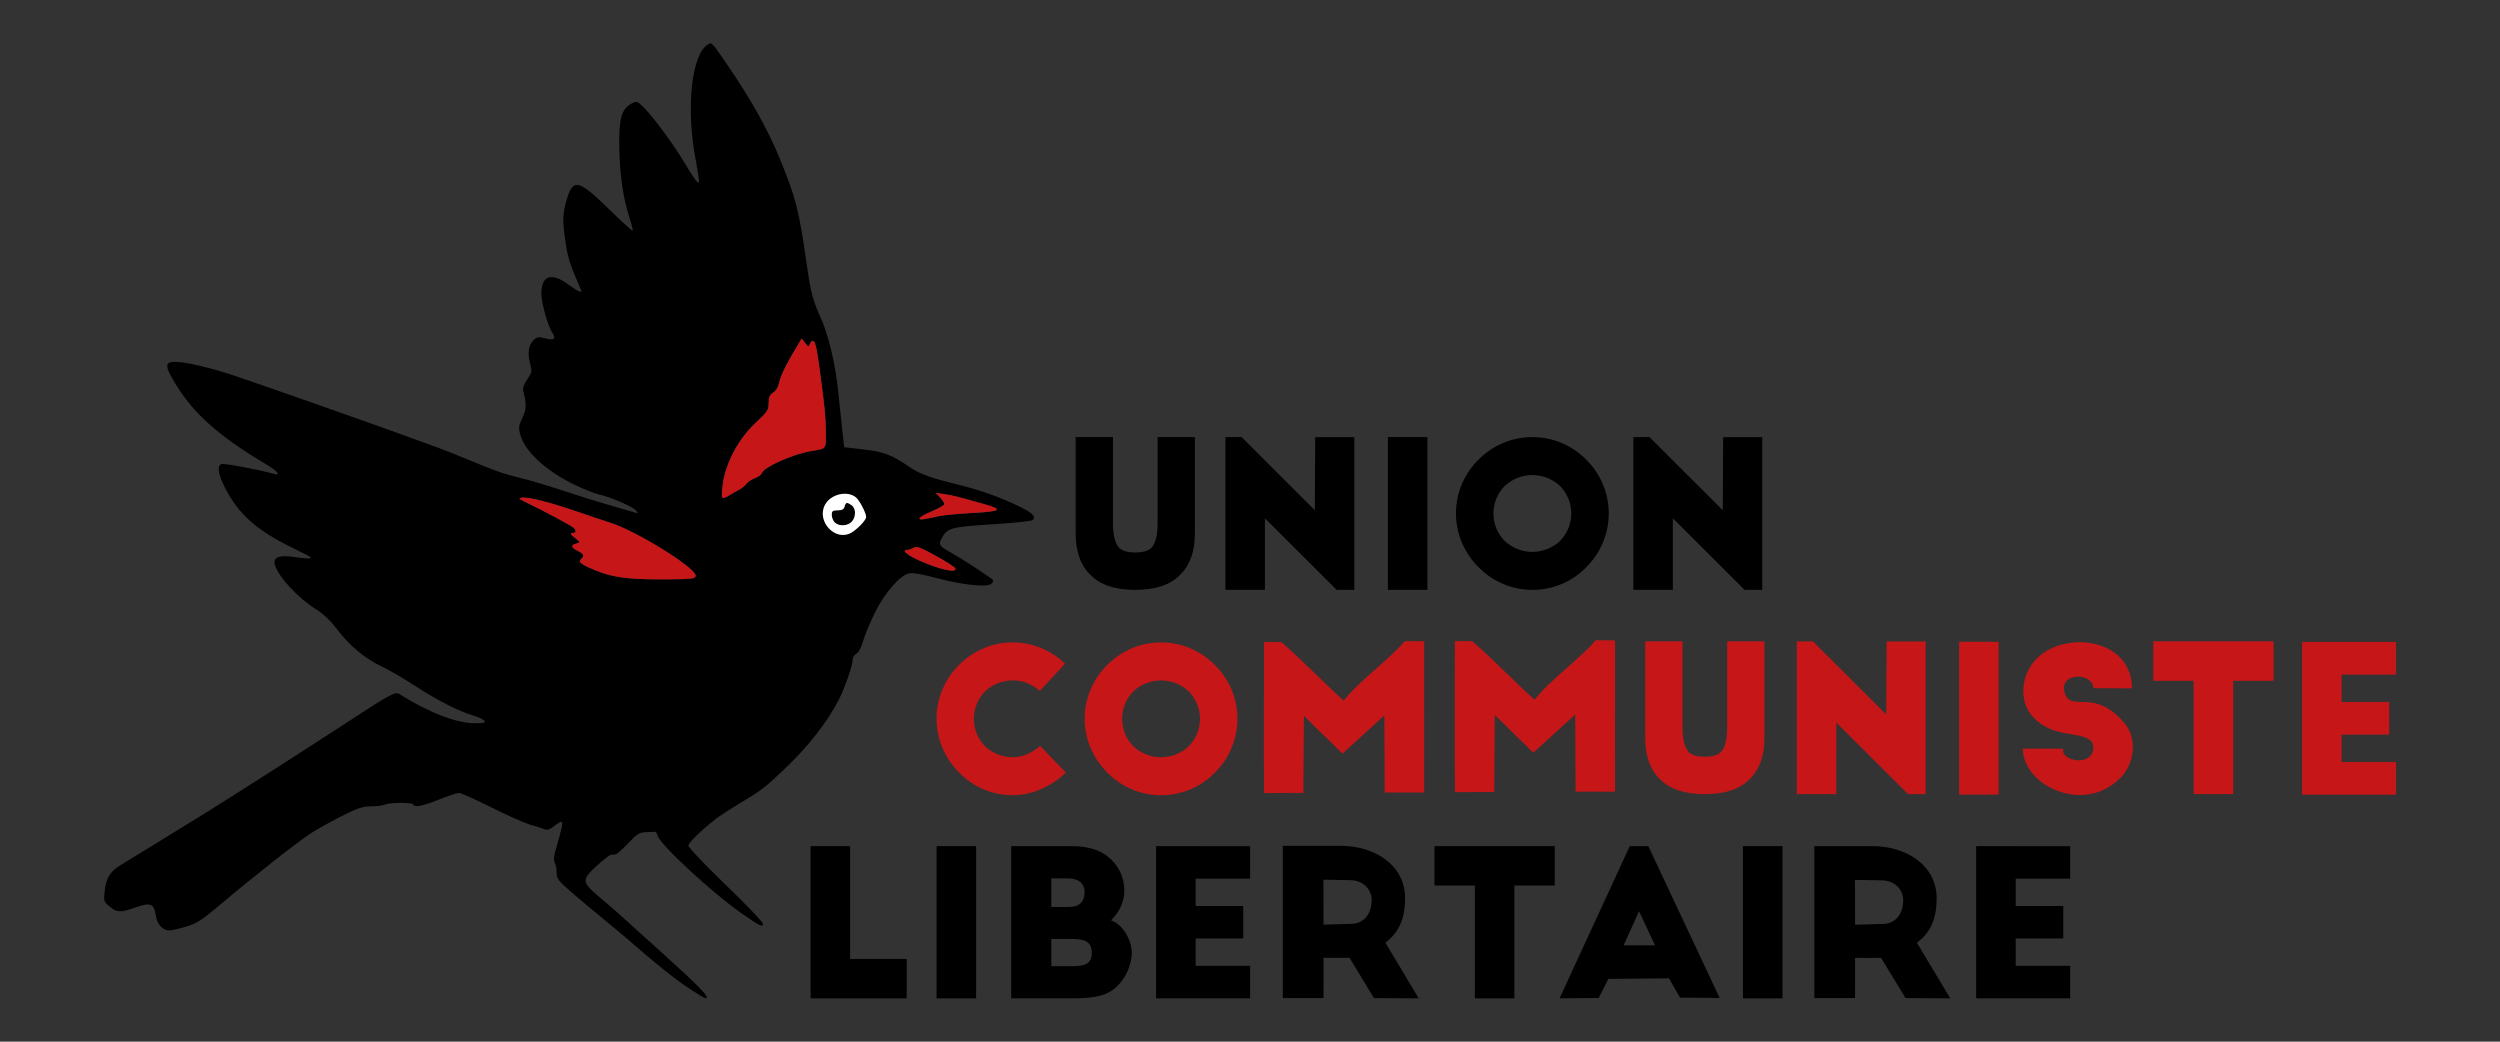 <?xml version="1.0" encoding="UTF-8"?> <svg xmlns="http://www.w3.org/2000/svg" width="1200" height="500" version="1.1" viewBox="0 0 1200 500"><rect x="0" y="0" width="1200" height="500" fill="#333333" stroke="none"/><g transform="translate(-4.611 -9.104)"><g transform="matrix(.965 0 0 .965 50.162 21.153)"><g transform="matrix(.95 0 0 .937 -11.034 -499.45)"><path d="m322.55 1044.3c-7.188-4.811-18.552-14.032-31.1-25.233-2.506-2.237-8.607-7.409-13.557-11.493s-12.488-10.49-16.75-14.237c-6.901-6.066-7.75-7.197-7.75-10.323 0-1.931-0.438-4.329-0.973-5.33-0.67-1.253-0.497-3.489 0.558-7.184 3.057-10.711 3.74-13.874 3.126-14.488-0.344-0.344-2.058 0.579-3.808 2.052-2.032 1.71-3.764 2.428-4.792 1.988-0.885-0.379-4.31-1.486-7.61-2.458s-12.69-5.187-20.867-9.364c-8.177-4.177-15.74-7.595-16.807-7.595s-5.744 1.575-10.394 3.5c-8.054 3.334-13.432 4.42-13.432 2.714 0-1.205-11.759-1.26-14.806-0.068-1.482 0.58-4.872 1.016-7.534 0.97-3.945-0.068-6.719 0.871-15 5.077-5.588 2.839-13.085 7.075-16.66 9.415-6.793 4.446-30.04 23.039-48 38.391-8.847 7.562-11.54 9.292-17.108 10.988-3.634 1.107-7.522 2.013-8.639 2.013-3.535 0-6.529-3.337-7.165-7.984-0.856-6.262-2.681-7.001-10.528-4.262-8.234 2.874-9.719 2.825-13.604-0.444-3.018-2.539-3.167-2.981-2.661-7.888 0.74-7.175 2.812-10.657 8.412-14.141 2.636-1.64 10.525-6.537 17.531-10.881 12.81-7.944 15.456-9.595 26.986-16.845 5.769-3.627 24.433-15.613 32.775-21.047 1.925-1.254 10.25-6.676 18.5-12.048s17.43-11.386 20.399-13.364c24.152-16.082 27.553-17.999 29.601-16.684 15.15 9.736 29.996 15.588 39.54 15.588 5.068 0 6.001-0.245 5.094-1.338-0.611-0.736-3.028-1.902-5.372-2.591-7.71-2.266-19.086-8.101-30.355-15.572-6.101-4.045-14.125-8.787-17.831-10.537-8.771-4.144-17.095-11.154-23.544-19.826-3.473-4.671-7.115-8.181-11.045-10.644-9.385-5.884-20.07-17.653-21.533-23.717-0.99-4.101 2.346-5.274 11.114-3.909 6.094 0.949 8.592 0.868 7.35-0.236-0.229-0.204-4.692-2.498-9.917-5.098-18.052-8.984-27.433-17.446-34.4-31.031-3.794-7.397-4.57-12.191-2.126-13.128 1.258-0.483 20.383 3.161 27.276 5.197 4.098 1.21 2.348-1.254-3.33-4.691-27.004-16.345-39.84-28.273-49.966-46.431-3.909-7.009-3.089-8.772 3.8-8.179 6.059 0.521 18.011 3.483 28.767 7.128 16.275 5.515 77.631 27.446 95.979 34.306 3.575 1.337 8.75 3.249 11.5 4.25s9.725 3.821 15.5 6.266c13.236 5.605 17.879 7.268 26 9.309 7.457 1.874 15.29 4.267 29.5 9.01 5.5 1.836 13.15 4.23 17 5.32s9.179 2.662 11.841 3.493c4.724 1.474 4.8 1.464 3.137-0.373-1.893-2.091-14.035-7.371-19.478-8.469-1.925-0.388-7.559-2.676-12.52-5.083-15.001-7.278-26.12-17.659-28.539-26.645-0.973-3.615-0.833-4.738 1.112-8.889 2.173-4.639 2.255-7.654 0.391-14.414-0.35-1.269 0.445-3.504 2.128-5.984 2.544-3.748 2.622-4.212 1.472-8.698-1.427-5.567-0.711-9.879 2.057-12.384 1.692-1.531 2.58-1.64 5.966-0.736 4.615 1.232 5.774 0.26 3.616-3.033-2.307-3.521-5.683-15.862-5.683-20.774 0-9.542 5.275-11.375 14-4.865 5.477 4.086 7.634 4.975 6.675 2.75-6.006-13.939-6.85-16.647-8.211-26.344-1.545-11.005-1.362-14.527 1.174-22.579 3.16-10.034 6.155-9.176 21.687 6.211 6.623 6.561 12.232 11.738 12.464 11.506 0.233-0.233-0.513-3.32-1.657-6.86-3.321-10.279-5.123-22.952-5.346-37.582-0.231-15.205 1.147-20.156 6.418-23.068 2.57-1.419 2.862-1.345 5.845 1.486 4.513 4.282 15.809 19.647 21.307 28.98 5.483 9.308 7.434 12.042 8.108 11.367 0.268-0.268-0.484-5.635-1.671-11.927-5.197-27.557-2.222-55.944 6.428-61.324 1.991-1.238 2.026-1.2 10.159 10.884 12.574 18.684 20.972 33.885 27.262 49.35 8.644 21.252 10.216 27.495 14.385 57.15 2.029 14.428 3.229 18.967 7.538 28.5 3.494 7.731 7.316 23.771 8.566 35.956 0.623 6.074 1.646 15.76 2.272 21.524l1.138 10.479 10.103 1.187c10.788 1.267 14.792 2.823 24.354 9.467 5.281 3.669 11.076 5.739 27.5 9.823 9.359 2.327 20.396 6.384 29.345 10.785 7.37 3.625 9.289 5.546 7.412 7.424-0.555 0.555-10.015 1.565-21.023 2.246-21.64 1.337-23.801 1.94-26.64 7.429-1.776 3.435-1.382 4.047 4.906 7.614 6.219 3.528 21.394 13.587 22.017 14.595 0.254 0.411-0.221 1.313-1.054 2.004-2.314 1.92-15.047 0.522-28.624-3.144-7.574-2.045-12.608-2.911-14.362-2.47-4.839 1.214-12.664 10.308-17.712 20.583-2.567 5.225-5.396 12.089-6.288 15.253-0.976 3.464-2.388 6.164-3.549 6.785-1.06 0.568-1.928 1.934-1.928 3.038 0 3.081-3.95 14.759-7.178 21.217-6.028 12.064-16.382 25.406-29.322 37.786-9.591 9.176-11.609 10.733-22.439 17.316-5.191 3.155-10.953 6.945-12.805 8.421-8.034 6.405-14.257 12.601-14.257 14.196 0 0.947 8.775 10.289 19.5 20.76s19.5 19.771 19.5 20.668c0 2.055-1.617 1.246-11.433-5.723-15.656-11.116-42.986-36.865-43.745-41.216-0.192-1.1-0.906-1.955-1.585-1.9-0.68 0.055-2.878 0.168-4.885 0.25-3.073 0.126-4.486 1.056-8.961 5.9-2.922 3.163-5.893 5.811-6.602 5.885-0.709 0.074-1.825 0.186-2.482 0.25-0.656 0.063-3.919 2.639-7.25 5.723-8.073 7.474-7.989 8.637 1.193 16.532 3.987 3.428 7.772 6.712 8.409 7.297 0.638 0.585 11.495 10.514 24.128 22.064 20.473 18.718 25.944 24.5 23.183 24.5-0.463 0-4.429-2.401-8.813-5.335zm3.632-218.8c0.748-3.9-30.83-23.861-44.789-28.313-3.025-0.965-10.45-3.492-16.5-5.616-14.331-5.032-26.189-8.124-29.419-7.672-2.288 0.32-1.956 0.664 2.919 3.025 8.059 3.903 21.974 11.447 23.596 12.793 1.919 1.592 1.764 2.913-0.346 2.957-1.345 0.028-1.056 0.609 1.25 2.512 2.963 2.445 2.972 2.483 0.75 3.081-3.059 0.822-2.826 2.022 0.75 3.872 3.245 1.678 3.609 2.491 1.887 4.213-1.77 1.77-0.386 2.893 7.725 6.269 9.023 3.756 17.752 4.827 37.875 4.644 12.097-0.11 14.03-0.348 14.302-1.764zm135.98-4.043c-0.216-0.649-4.811-3.647-10.21-6.662-8.242-4.603-10.115-5.296-11.677-4.32-1.023 0.639-2.527 1.162-3.342 1.162-3.383 0 0.025 2.889 7.047 5.975 10.552 4.637 19.044 6.433 18.181 3.845zm-54.867-18.77c3.237-1.732 8.094-6.827 8.094-8.491 0-2.135-3.437-8.846-5.338-10.424-4.611-3.827-13.292-1.686-16.234 4.004-4.457 8.618 5.224 19.329 13.478 14.912zm-8.335-5.622c-0.864-0.864-1.571-2.664-1.571-4 0-2.048 0.485-2.429 3.094-2.429 2.253 0 3.236-0.544 3.617-2 0.614-2.35 1.268-2.468 3.724-0.672 2.318 1.695 2.336 6.163 0.036 8.705-2.139 2.363-6.727 2.567-8.899 0.395zm54.429-3.317c2.475-0.556 10.477-1.328 17.782-1.715 14.942-0.792 16.301-1.831 6.136-4.693-3.53-0.994-8.668-2.45-11.418-3.235-2.75-0.785-7.025-1.725-9.5-2.087l-4.5-0.659 2.25 2.454c1.238 1.35 2.25 2.92 2.25 3.489s-2.925 2.279-6.5 3.798-6.5 3.213-6.5 3.764c0 0.994 1.23 0.857 10-1.114zm-104.76-13.875c1.508-0.756 3.349-2.242 4.092-3.302 0.743-1.06 2.753-2.417 4.467-3.014 1.714-0.598 3.36-1.837 3.657-2.753 1.03-3.179 16.497-10.119 26.042-11.685 7.891-1.295 7.505-0.787 7.446-9.799-0.054-8.232-0.609-13.931-3.325-34.183-1.536-11.453-2.297-14.5-3.621-14.5-0.432 0-1.087 0.785-1.455 1.744-0.599 1.562-0.855 1.496-2.46-0.631l-1.791-2.374-2.591 4.381c-5.543 9.373-8.57 15.653-9.225 19.145-0.417 2.225-1.615 4.251-3.081 5.211-1.869 1.225-2.398 2.453-2.398 5.575 0 3.657-0.607 4.581-7 10.659-8.658 8.23-15.38 20.856-16.93 31.798-0.533 3.766-0.726 7.242-0.427 7.724 0.298 0.483 1.738 0.09 3.2-0.872 1.462-0.962 3.891-2.368 5.399-3.123z"></path><path d="m326.18 825.48c0.748-3.9-30.83-23.861-44.789-28.313-3.025-0.965-10.45-3.492-16.5-5.616-14.331-5.032-26.189-8.124-29.419-7.672-2.288 0.32-1.956 0.664 2.919 3.025 8.059 3.903 21.974 11.447 23.596 12.793 1.919 1.592 1.764 2.913-0.346 2.957-1.345 0.028-1.056 0.609 1.25 2.512 2.963 2.445 2.972 2.483 0.75 3.081-3.059 0.822-2.826 2.022 0.75 3.872 3.245 1.678 3.609 2.491 1.887 4.213-1.77 1.77-0.386 2.893 7.725 6.269 9.023 3.756 17.752 4.827 37.875 4.644 12.097-0.11 14.03-0.348 14.302-1.764zm135.98-4.043c-0.216-0.649-4.811-3.647-10.21-6.662-8.242-4.603-10.115-5.296-11.677-4.32-1.023 0.639-2.527 1.162-3.342 1.162-3.383 0 0.025 2.889 7.047 5.975 10.552 4.637 19.044 6.433 18.181 3.845zm-8.773-27.709c2.475-0.556 10.477-1.328 17.782-1.715 14.942-0.792 16.301-1.831 6.136-4.693-3.53-0.994-8.668-2.45-11.418-3.235-2.75-0.785-7.025-1.725-9.5-2.087l-4.5-0.659 2.25 2.454c1.238 1.35 2.25 2.92 2.25 3.489s-2.925 2.279-6.5 3.798-6.5 3.213-6.5 3.764c0 0.994 1.23 0.857 10-1.114zm-104.76-13.875c1.508-0.756 3.349-2.242 4.092-3.302 0.743-1.06 2.753-2.417 4.467-3.014 1.714-0.598 3.36-1.837 3.657-2.753 1.03-3.179 16.497-10.119 26.042-11.685 7.891-1.295 7.505-0.787 7.446-9.799-0.054-8.232-0.609-13.931-3.325-34.183-1.536-11.453-2.297-14.5-3.621-14.5-0.432 0-1.087 0.785-1.455 1.744-0.599 1.562-0.855 1.496-2.46-0.631l-1.791-2.374-2.591 4.381c-5.543 9.373-8.57 15.653-9.225 19.145-0.417 2.225-1.615 4.251-3.081 5.211-1.869 1.225-2.398 2.453-2.398 5.575 0 3.657-0.607 4.581-7 10.659-8.658 8.23-15.38 20.856-16.93 31.798-0.533 3.766-0.726 7.242-0.427 7.724 0.298 0.483 1.738 0.09 3.2-0.872 1.462-0.962 3.891-2.368 5.399-3.123z" fill="#c61618"></path></g><g transform="matrix(.95 0 0 .937 -810.81 -527.43)"><path d="m1249.2 832.53c3.237-1.732 8.094-6.827 8.094-8.491 0-2.135-3.437-8.846-5.338-10.424-4.611-3.827-13.292-1.686-16.234 4.004-4.457 8.618 5.224 19.329 13.478 14.912zm-8.335-5.622c-0.864-0.864-1.571-2.664-1.571-4 0-2.048 0.485-2.429 3.094-2.429 2.253 0 3.236-0.544 3.617-2 0.614-2.35 1.268-2.468 3.724-0.672 2.318 1.695 2.336 6.163 0.036 8.705-2.139 2.363-6.727 2.567-8.899 0.395z" fill="#fff"></path></g><g transform="matrix(.95 0 0 .95 4.611 1.504)" fill="#c61618"><path d="m553.42 341.53c5.549 0 10.451 2.117 14.243 5.524 3.699 3.682 6.104 8.93 6.104 14.545 0 5.616-2.312 10.863-6.104 14.638-3.699 3.314-8.694 5.524-14.243 5.524s-10.543-2.117-14.335-5.524c-3.792-3.682-6.104-9.022-6.104-14.638 0-5.616 2.312-10.771 6.104-14.545 3.699-3.314 8.694-5.524 14.335-5.524zm-28.116 48.331 0.647 0.644c7.121 6.904 16.74 11.139 27.468 11.139 10.728 0 20.347-4.235 27.376-11.047l0.647-0.644c7.399-7.273 11.931-17.399 11.931-28.354s-4.532-20.99-11.838-28.17l-0.647-0.644c-7.029-6.812-16.74-11.139-27.468-11.139-10.728 0-20.347 4.235-27.468 11.047l-0.74 0.736c-7.306 7.181-11.838 17.215-11.838 28.17s4.624 21.082 11.931 28.262z" stroke-width="1.845px"></path><path d="m490.05 375.79c-3.685 3.314-8.807 5.962-14.335 5.962-5.528 0-10.504-2.117-14.281-5.524-3.778-3.682-6.081-9.022-6.081-14.638 0-5.616 2.303-10.771 6.081-14.545 3.685-3.314 8.661-5.524 14.281-5.524 5.528 0 10.411 2.117 14.189 5.524l13.175-14.269c-7.002-6.812-16.677-11.139-27.364-11.139s-20.27 4.235-27.364 11.047l-0.737 0.736c-7.279 7.181-11.793 17.215-11.793 28.17s4.607 21.082 11.886 28.262l0.645 0.644c7.095 6.904 16.677 11.139 27.364 11.139s20.807-5.015 27.809-11.827z" stroke-width="1.842px"></path><path d="m670.29 359.88 0.193 40.363c6.792 0.018 13.859 7e-3 20.651 7e-3 0.019-26.412 9e-3 -52.824 9e-3 -79.236l-10.12-0.043c-7.844 9.27-24.644 21.422-31.974 31.153-10.578-9.399-21.962-21.453-32.704-30.666l-9.075-0.035c0.065 27.393-0.182 55.188 0.04 79.082l20.571-0.073 0.29-40.345 20.189 19.778zm99.936-0.465 0.193 40.363c6.792 0.018 13.859 7e-3 20.651 7e-3 0.019-26.412 9e-3 -52.824 9e-3 -79.236l-10.12-0.043c-7.844 9.27-24.644 21.422-31.974 31.153-10.578-9.399-21.962-21.453-32.704-30.666l-9.075-0.035c0.065 27.393-0.182 55.188 0.04 79.082l20.571-0.073 0.29-40.345 20.189 19.778z" stroke-width="1.886px"></path><path d="m823.31 321.07v2e-3h-16.429v50.397c0 9.274 2.394 16.3 7.181 21.265l0.184 0.093h0.093l0.46 0.562c5.064 5.152 12.89 7.681 23.294 7.681s18.228-2.529 23.292-7.681l0.646-0.655c4.787-4.871 7.272-11.991 7.272-21.265v-50.397h-19.515v0.933l-4e-3 4e-3v44.214c0 6.557-1.104 10.493-3.313 12.929-1.841 1.593-4.604 2.341-8.378 2.341-3.683 0-6.353-0.561-8.378-2.341-2.026-2.248-3.315-6.278-3.315-12.929v-41.928h2e-3v-3.225z" stroke-width="1.857px"></path><path d="m894.68 321.08-8.429 0.032v79.968h20.664l0.01-37.489 37.576 37.489 9.234-3e-3v-79.95h-20.475l-0.199 38.271z" stroke-width="1.888px"></path><path d="m1055 393.21c7.124-6.006 11.131-21.318 1.546-30.711-15.095-16.876-27.013-4.041-30.063-14.539-3.188-10.975 15.061-10.635 14.967-2.338l20.271 0.059c0.188-32.637-55.253-31.934-56.842 0.515-0.621 12.68 9.084 19.79 18.185 22.181 9.425 2.476 19.787 1.465 18.321 9.637-1.589 8.852-17.435 5.402-15.593-0.715l-21.267-0.066c0.302 19.465 31.542 34.257 50.476 15.976v3e-5z" stroke-width="1.888px"></path><g stroke-linecap="round" stroke-linejoin="round" stroke-opacity=".733" stroke-width="3.524"><path d="m971.23 321.3h20.703v80h-20.703z" stop-color="#000000"></path><path d="m1072.9 321.05v20.701h21.137v59.299h20.703v-59.299h21.137v-20.701h-41.84z" stop-color="#000000"></path><path d="m1150.8 321.36v80h49.223v-17.092h-28.52v-14.361h24.908v-17.092h-24.908v-14.334h28.52v-17.092h-28.52v-0.029z" stop-color="#000000"></path></g></g><g transform="matrix(.95 0 0 .95 4.611 1.504)"><path d="m747.83 234.01c5.549 0 10.451 2.117 14.243 5.524 3.699 3.682 6.104 8.93 6.104 14.545 0 5.616-2.312 10.863-6.104 14.638-3.699 3.314-8.694 5.524-14.243 5.524s-10.543-2.117-14.335-5.524c-3.792-3.682-6.104-9.022-6.104-14.638 0-5.616 2.312-10.771 6.104-14.545 3.699-3.314 8.694-5.524 14.335-5.524zm-28.116 48.331 0.647 0.644c7.121 6.904 16.74 11.139 27.468 11.139 10.728 0 20.347-4.235 27.376-11.047l0.647-0.644c7.399-7.273 11.931-17.399 11.931-28.354s-4.532-20.99-11.838-28.17l-0.647-0.644c-7.029-6.812-16.74-11.139-27.468-11.139-10.728 0-20.347 4.235-27.468 11.047l-0.74 0.736c-7.306 7.181-11.838 17.215-11.838 28.17s4.624 21.082 11.931 28.262z" stroke-width="1.845px"></path><path d="m525.1 214.12v2e-3h-16.429v50.397c0 9.274 2.394 16.3 7.181 21.265l0.184 0.093h0.093l0.46 0.562c5.064 5.152 12.89 7.681 23.294 7.681s18.228-2.529 23.292-7.681l0.646-0.655c4.787-4.871 7.272-11.991 7.272-21.265v-50.397h-19.515v0.933l-4e-3 4e-3v44.214c0 6.557-1.104 10.493-3.313 12.929-1.841 1.593-4.604 2.341-8.378 2.341-3.683 0-6.353-0.561-8.378-2.341-2.026-2.248-3.315-6.278-3.315-12.929v-41.928h2e-3v-3.225z" stroke-width="1.857px"></path><path d="m595.51 214.12-8.429 0.032v79.968h20.664l0.01-37.489 37.576 37.489 9.234-3e-3v-79.95h-20.475l-0.199 38.271z" stroke-width="1.888px"></path><path d="m809.1 214.12-8.429 0.032v79.968h20.664l0.01-37.489 37.576 37.489 9.234-3e-3v-79.95h-20.475l-0.199 38.271z" stroke-width="1.888px"></path><path d="m672.14 214.12h20.703v80h-20.703z" stop-color="#000000" stroke-linecap="round" stroke-linejoin="round" stroke-opacity=".733" stroke-width="3.524"></path><path d="m474.91 428.29v79.706h31.86c11.891 0 18.611-1.412 23.677-6.376 5.038-4.936 7.314-11.609 7.601-16.629 0.297-7.84-5.196-16.045-10.916-17.85 3.995-3.818 7.018-9.164 7.018-15.56 0-6.873-2.827-12.218-6.725-16.132l-0.194-0.191h-0.099l-0.487-0.477c-4.482-4.295-11.301-6.492-19.875-6.492h-31.86zm20.994 16.913h8.934c4.215 0 8.744 1.781 8.496 7.696-0.195 4.659-2.743 7.256-8.496 7.256h-8.934zm0 31.702h10.002c6.599 0 11.29 0.728 11.197 7.475-0.089 6.483-5.178 6.798-11.197 6.798h-10.002z" stroke-width="1.929px"></path><path d="m808.49 428.29h-9.691l-36.773 79.706 20.477-0.194 5.072-9.989 31.749-0.292 5.752 10.086 20.77 0.194zm-12.927 51.959 8.084-17.887 8.373 17.887z" stroke-width="1.878px"></path><path d="m895.43 428.29v79.571h21.318c0.023-9.663 0.01-11.39 0.01-21.061 1.249 0 11.983 0.098 13.617 3e-3l12.796 21.058 23.419 0.135-17.442-29.091c7.904-5.959 10.286-13.796 10.318-23.201 0.058-17.356-15.866-27.346-33.471-27.414-10.188-2e-5 -20.376 4e-5 -30.565-3e-5zm21.258 17.674 14.497 0.268c5.411 0.1 11.026 4.057 10.769 10.948-0.281 7.556-4.776 11.678-10.242 11.842l-14.955 0.447z" stroke-width="1.909px"></path><g stroke-linecap="round" stroke-linejoin="round" stroke-opacity=".733" stroke-width="3.518"><path d="m858.05 428.29h20.703v79.706h-20.703z" stop-color="#000000"></path><path d="m435.84 428.29h20.703v79.706h-20.703z" stop-color="#000000"></path><path d="m369.87 428.29v79.706h50.332v-20.627h-29.629v-59.079z" stop-color="#000000"></path><path d="m696.53 428.29v20.625h21.137v59.081h20.703v-59.081h21.137v-20.625h-41.84z" stop-color="#000000"></path><path d="m980.15 428.29v79.706h49.223v-17.029h-28.52v-14.309h24.908v-17.029h-24.908v-14.281h28.52v-17.029h-28.52v-0.029z" stop-color="#000000"></path></g><path d="m617.12 428.16v79.706h21.318c0.023-9.679 0.01-11.41 0.01-21.097 1.249 0 11.983 0.098 13.617 3e-3l12.796 21.094 23.419 0.136-17.442-29.14c7.904-5.97 10.286-13.819 10.318-23.24 0.058-17.385-15.866-27.392-33.471-27.461-10.188-2e-5 -20.376 4e-5 -30.565-3e-5zm21.258 17.704 14.497 0.268c5.411 0.1 11.026 4.064 10.769 10.967-0.281 7.569-4.776 11.698-10.242 11.862l-14.955 0.447z" stroke-width="1.911px"></path><path d="m550.78 428.29v79.706h49.223v-17.029h-28.52v-14.309h24.908v-17.029h-24.908v-14.281h28.52v-17.029h-28.52v-0.029z" stop-color="#000000" stroke-linecap="round" stroke-linejoin="round" stroke-opacity=".733" stroke-width="3.518"></path></g></g></g></svg> 